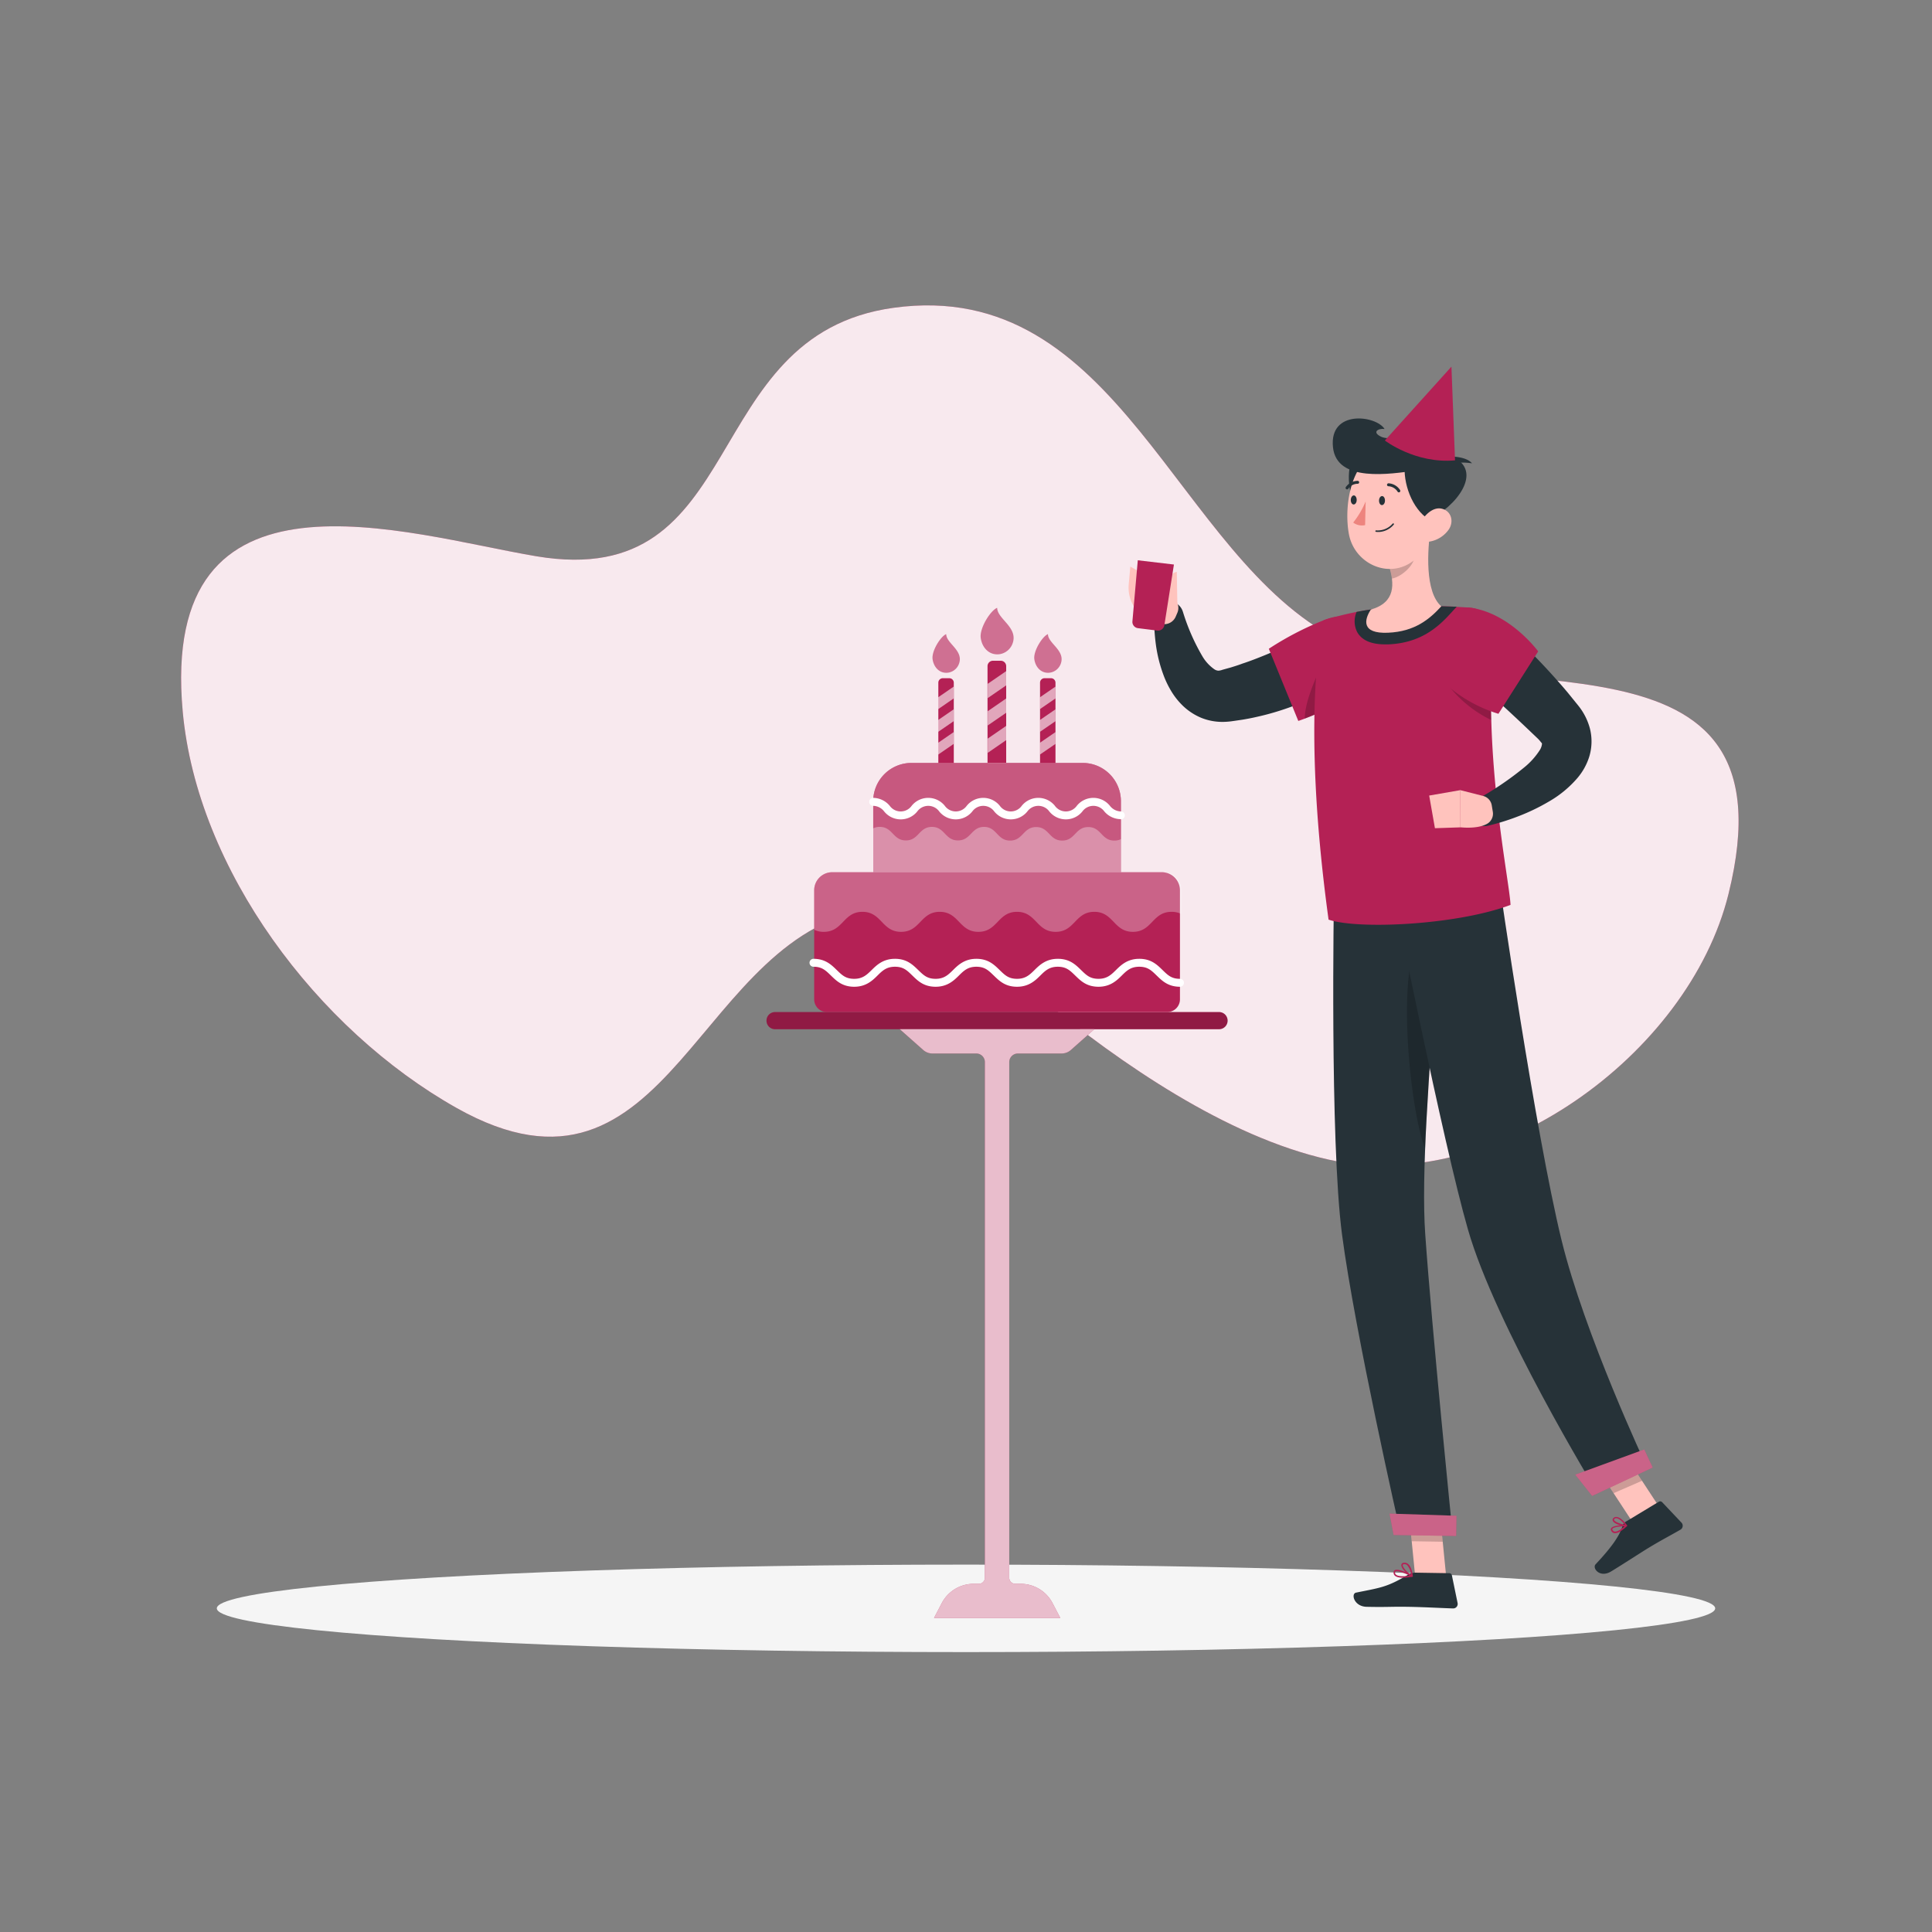<svg xmlns="http://www.w3.org/2000/svg" viewBox="0 0 500 500"><rect x="0" y="0" width="500" height="500" fill="#808080" stroke="none"/><g id="freepik--background-simple--inject-66"><path d="M346.34,165.56c-42.17-21.46-56.6-94-115.11-85.9-51.11,7.07-37,73.59-92.42,64.3-33.6-5.64-97.69-27.16-91.52,40.2,3.74,40.9,34.78,82.26,70.86,102.57,55.87,31.46,62-46.62,108.86-51.63,21.05-2.24,29.15,12.44,42.8,23.58,20.07,16.38,47.46,35.49,74.06,41.43,42.32,9.44,93.11-26.91,103.46-68.73C465.41,158.39,385.21,185.35,346.34,165.56Z" style="fill:#B42155"></path><path d="M346.34,165.56c-42.17-21.46-56.6-94-115.11-85.9-51.11,7.07-37,73.59-92.42,64.3-33.6-5.64-97.69-27.16-91.52,40.2,3.74,40.9,34.78,82.26,70.86,102.57,55.87,31.46,62-46.62,108.86-51.63,21.05-2.24,29.15,12.44,42.8,23.58,20.07,16.38,47.46,35.49,74.06,41.43,42.32,9.44,93.11-26.91,103.46-68.73C465.41,158.39,385.21,185.35,346.34,165.56Z" style="fill:#fff;opacity:0.9"></path></g><g id="freepik--Shadow--inject-66"><ellipse id="freepik--path--inject-66" cx="250" cy="416.24" rx="193.89" ry="11.32" style="fill:#f5f5f5"></ellipse></g><g id="freepik--character-2--inject-66"><polygon points="374.27 408.01 366.24 407.89 364.4 389.27 372.42 389.39 374.27 408.01" style="fill:#ffc3bd"></polygon><polygon points="429.96 390.86 422.6 394.07 412.27 378.3 419.62 375.09 429.96 390.86" style="fill:#ffc3bd"></polygon><polygon points="364.4 389.27 365.35 398.87 373.38 399 372.43 389.4 364.4 389.27" style="opacity:0.2"></polygon><polygon points="419.63 375.09 412.27 378.31 417.6 386.43 424.96 383.22 419.63 375.09" style="opacity:0.2"></polygon><path d="M362.26,395.9l13.59.21s-5.25-51.74-7-76.69c-.54-7.59-.29-18.32.34-29.87.81-14.56,1.34-20.39,2.43-38.79.78-13.12,1.74-21.62,1.74-21.62l-28.13,2.31s-1.11,63.71,2.08,88C350.62,344.7,362.26,395.9,362.26,395.9Z" style="fill:#263238"></path><path d="M365.61,246.78c-3.52,13.12-.1,42.44,3.2,50.41.1-2.49.23-5,.37-7.64.81-14.56,1.34-20.38,2.44-38.79,0-.36,0-.72.06-1.07A19.49,19.49,0,0,0,365.61,246.78Z" style="opacity:0.2"></path><path d="M360.4,230.21s13,65.44,19.51,88C387,343,413,385.67,413,385.67l13-6.46s-15.92-33.89-21.88-58.29c-6.79-27.78-16.18-93-16.18-93Z" style="fill:#263238"></path><path d="M420.92,393.71l8.38-5.06a.7.7,0,0,1,.86.11l5,5.29a1.18,1.18,0,0,1-.26,1.83c-2.73,1.58-4.79,2.61-8.18,4.66-2.09,1.27-6.91,4.42-9.79,6.16s-4.92-.82-4-1.85c4.33-4.62,6.27-7.49,7-10A2,2,0,0,1,420.92,393.71Z" style="fill:#263238"></path><path d="M366.31,407l8.77.14a.69.69,0,0,1,.67.56l1.47,7.15a1.16,1.16,0,0,1-1.17,1.41c-3.16-.1-7.73-.36-11.7-.42-4.65-.07-5.18.12-10.63,0-3.3-.05-4.16-3.39-2.77-3.67,6.3-1.28,7.94-1.35,13.42-4.61A3.74,3.74,0,0,1,366.31,407Z" style="fill:#263238"></path><path d="M346.74,176.7l-1,.62-.86.54c-.57.34-1.14.65-1.71,1-1.13.62-2.28,1.19-3.44,1.74a69.93,69.93,0,0,1-7.09,2.85,68.59,68.59,0,0,1-7.36,2.07c-1.24.29-2.51.53-3.77.74l-1.91.28-1.07.15c-.47.06-1,.1-1.46.12a14.65,14.65,0,0,1-6.09-1,15.36,15.36,0,0,1-4.9-3.2,18.54,18.54,0,0,1-3.08-3.94,24.28,24.28,0,0,1-1.9-4,36.77,36.77,0,0,1-1.95-7.76c-.17-1.27-.3-2.54-.37-3.8s-.09-2.48,0-3.88a3.75,3.75,0,0,1,7.29-1.08l.1.29a53.89,53.89,0,0,0,5,11.39,10.75,10.75,0,0,0,3.09,3.37,2.08,2.08,0,0,0,1.06.37,3.69,3.69,0,0,0,.78-.14l.27-.09.64-.18,1.52-.42c1-.31,2-.62,3-1,2-.65,4-1.44,5.92-2.22s3.87-1.68,5.75-2.62c.95-.44,1.87-.94,2.79-1.41l2.51-1.37.56-.3a7.49,7.49,0,0,1,7.65,12.86Z" style="fill:#263238"></path><path d="M355.51,173.17C353.8,180.65,336,186.58,336,186.58l-7.63-18.68a79.26,79.26,0,0,1,14.2-7.38C352,156.6,357.39,165,355.51,173.17Z" style="fill:#B42155"></path><path d="M340.84,174.78c-1.82,4.19-3.16,8.16-3.16,11.19,4.49-1.7,16.44-6.74,17.83-12.8a14.91,14.91,0,0,0,.27-1.58C351,168.12,343.92,167.66,340.84,174.78Z" style="opacity:0.2"></path><path d="M304.3,155.4l-2.81-3.68-7.56,5.95s3.38,4.37,7.78,3.84a3.21,3.21,0,0,0,2.55-1.9l.43-1A3.19,3.19,0,0,0,304.3,155.4Z" style="fill:#ffc3bd"></path><path d="M292.53,146.63l-.42,4.63a9.28,9.28,0,0,0,1.47,5.89l.35.52,7.56-5.95Z" style="fill:#ffc3bd"></path><path d="M304.55,148h0a2.59,2.59,0,0,0-2.05,2l-1,5,3.21,1.81Z" style="fill:#ffc3bd"></path><path d="M303.81,146.1,294.46,145l-1.39,15.79a1.64,1.64,0,0,0,1.44,1.78l5,.62a1.66,1.66,0,0,0,1.83-1.39Z" style="fill:#B42155"></path><path d="M386.62,164.56c-3.05,30.3,4.07,63.48,4.3,69.63-13.89,5.22-39.44,6.42-47.09,3.81-7.48-54.73-1.28-77.48-1.28-77.48s2.66-.86,6.34-1.69c1.15-.26,2.39-.51,3.69-.74.72-.13,1.45-.24,2.2-.35a160.8,160.8,0,0,1,18.23-.82c1.15,0,2.33,0,3.46.09s2.1.12,3.08.19l1.06.09A6.63,6.63,0,0,1,386.62,164.56Z" style="fill:#B42155"></path><path d="M384.11,158.68c-8.18-.8-14.86,11.34-9.29,18.67a31.27,31.27,0,0,0,11.12,9,170.43,170.43,0,0,1,.68-21.75A6.59,6.59,0,0,0,384.11,158.68Z" style="opacity:0.2"></path><polygon points="412.04 387.15 427.72 379.8 425.53 375.12 407.68 381.64 412.04 387.15" style="fill:#B42155"></polygon><polygon points="412.04 387.15 427.72 379.8 425.53 375.12 407.68 381.64 412.04 387.15" style="fill:#fff;opacity:0.3"></polygon><polygon points="360.66 397.26 376.85 397.51 376.93 392.28 359.61 391.72 360.66 397.26" style="fill:#B42155"></polygon><polygon points="360.66 397.26 376.85 397.51 376.93 392.28 359.61 391.72 360.66 397.26" style="fill:#fff;opacity:0.3"></polygon><path d="M419.38,396.29A9.28,9.28,0,0,0,421,395a.17.17,0,0,0,.05-.2.2.2,0,0,0-.18-.12c-.34,0-3.38,0-3.9.82a.6.6,0,0,0,0,.63,1.13,1.13,0,0,0,.85.66A2.52,2.52,0,0,0,419.38,396.29Zm1-1.28c-1,.94-1.94,1.44-2.51,1.35a.78.78,0,0,1-.58-.46.22.22,0,0,1,0-.25C417.58,395.21,419.2,395,420.41,395Z" style="fill:#B42155"></path><path d="M421,395a.18.18,0,0,0,.07-.08.18.18,0,0,0,0-.19c-.06-.08-1.42-2-2.62-2.13a1,1,0,0,0-.82.21h0a.62.62,0,0,0-.26.73c.32.86,2.61,1.53,3.55,1.49Zm-3.07-2a.7.7,0,0,1,.46-.08c.76.11,1.68,1.13,2.11,1.66-1-.11-2.59-.71-2.78-1.22,0,0-.06-.15.14-.31h0Z" style="fill:#B42155"></path><path d="M365.5,408.06a.2.2,0,0,0,.13-.16.17.17,0,0,0-.1-.19c-.36-.2-3.56-1.88-4.54-1.36a.62.62,0,0,0-.32.51h0a1.06,1.06,0,0,0,.34.93c.87.79,3.17.51,4.47.27Zm-4.26-1.4c.61-.2,2.35.49,3.61,1.12-1.78.27-3.1.17-3.58-.27a.67.67,0,0,1-.22-.62.2.2,0,0,1,.12-.2Z" style="fill:#B42155"></path><path d="M365.5,408.06l.05,0a.17.17,0,0,0,.08-.17c0-.09-.19-2.26-1.19-3.11a1.37,1.37,0,0,0-1.05-.34h0c-.53,0-.68.3-.72.52-.16.9,1.73,2.67,2.69,3.12A.23.23,0,0,0,365.5,408.06Zm-2.27-3.24a.69.69,0,0,1,.19,0h0a1,1,0,0,1,.77.26,4.45,4.45,0,0,1,1,2.49c-1-.61-2.26-2-2.16-2.54C363.05,405,363.07,404.87,363.23,404.82Zm.17-.22Z" style="fill:#B42155"></path><path d="M388.55,161.94c2.25,1.81,4.17,3.59,6.15,5.46s3.84,3.8,5.67,5.78,3.63,4,5.37,6.08l2.73,3.37a15.93,15.93,0,0,1,3,5.92,13.58,13.58,0,0,1-.19,7.33,15.9,15.9,0,0,1-3,5.42,28.22,28.22,0,0,1-7.48,6.17,52.37,52.37,0,0,1-7.75,3.74,60.56,60.56,0,0,1-8,2.5,3.75,3.75,0,0,1-2.72-6.89l.18-.09a81.23,81.23,0,0,0,12-8.16,18.9,18.9,0,0,0,4-4.47,3.63,3.63,0,0,0,.55-1.54c0-.31-.1-.29-.21-.42a9.78,9.78,0,0,0-.78-.91l-2.56-2.44c-1.83-1.75-3.69-3.48-5.55-5.21l-11.13-10.21-.07-.06a7.5,7.5,0,0,1,9.77-11.37Z" style="fill:#263238"></path><path d="M380.61,157.29c10.25,1.42,17.47,11.29,17.47,11.29l-10.29,16.15A36.48,36.48,0,0,1,373,176C365.9,169.28,371.4,156,380.61,157.29Z" style="fill:#B42155"></path><path d="M376.47,157c-1.14,0-2.31-.08-3.46-.09a161,161,0,0,0-18.24.82c-.74.11-1.47.22-2.19.35l-1.49.28a6.12,6.12,0,0,0,.12,5.16c1.16,2.15,3.59,3.24,7.23,3.24l.91,0c8-.35,12.5-4.14,15.86-7.8L377,157Z" style="fill:#263238"></path><path d="M370.27,136.47c-.88,5.92-1.54,16.72,2.74,20.45-3.05,3.31-6.82,6.53-13.79,6.83s-6.17-3.39-4.44-6c6.47-1.85,6.08-6.7,4.73-11.21Z" style="fill:#ffc3bd"></path><path d="M365.89,140.58l-6.37,5.95a19.68,19.68,0,0,1,.71,3.21c2.48-.47,5.79-3.37,5.94-6A8.87,8.87,0,0,0,365.89,140.58Z" style="opacity:0.2"></path><path d="M383.86,206l-6-1.53,0,9.62s4.61.6,7.18-1a3,3,0,0,0,1.3-3l-.27-1.64A3,3,0,0,0,383.86,206Z" style="fill:#ffc3bd"></path><polygon points="369.87 205.89 371.36 214.34 377.9 214.12 377.88 204.5 369.87 205.89" style="fill:#ffc3bd"></polygon><path d="M349.44,120.23c-1.16,5,.49,11.94,4.49,15.15,7.13-2.21,15.93-10.87,7.67-15.57S350.09,117.46,349.44,120.23Z" style="fill:#263238"></path><path d="M371.83,128.14c-.95,7.9-1.11,12.58-5.36,16.42-6.39,5.78-16,1.57-17.4-6.47-1.29-7.23.49-19,8.44-21.65A10.87,10.87,0,0,1,371.83,128.14Z" style="fill:#ffc3bd"></path><path d="M366.39,121.78c-6.49.87-20.5,3.21-21.42-6.07-1-9.77,11.16-8.24,13.36-4.68-1.66-.24-3.37.82-.88,2,4.06,1.91,15-4.43,17.16,2.8C375.84,120,370.19,121.27,366.39,121.78Z" style="fill:#263238"></path><path d="M363.59,119.88c-.59,5.06,1.83,11.8,6.17,14.54,6.83-3,14.61-12.6,5.87-16.34S363.93,117,363.59,119.88Z" style="fill:#263238"></path><path d="M375.2,118.15s4.18-.12,5.75,1.75c-.95-.12-3.93-.52-5.32.44A1.3,1.3,0,0,0,375.2,118.15Z" style="fill:#263238"></path><path d="M358.4,114s7.86,6.07,18.16,5.14c-.09-2.09-.93-24.25-.93-24.25Z" style="fill:#B42155"></path><path d="M374.9,137.09a7.58,7.58,0,0,1-4.91,3.07c-2.62.41-3.63-2-2.64-4.32.88-2.09,3.31-4.81,5.82-4.18S376.31,135.08,374.9,137.09Z" style="fill:#ffc3bd"></path><path d="M358.43,129.57c0,.65-.37,1.16-.8,1.15s-.75-.54-.74-1.18.37-1.17.8-1.16S358.44,128.92,358.43,129.57Z" style="fill:#263238"></path><path d="M351.11,129.4c0,.65-.37,1.17-.79,1.16s-.76-.54-.74-1.19.37-1.16.79-1.16S351.12,128.76,351.11,129.4Z" style="fill:#263238"></path><path d="M353.43,129.78a23.17,23.17,0,0,1-3.22,5.46,3.73,3.73,0,0,0,3.08.66Z" style="fill:#ed847e"></path><path d="M356.92,137.67a5.32,5.32,0,0,0,3.78-1.9.2.2,0,0,0,0-.27.2.2,0,0,0-.27,0,5.11,5.11,0,0,1-4.29,1.76.2.2,0,0,0-.2.18.19.19,0,0,0,.18.2A5.83,5.83,0,0,0,356.92,137.67Z" style="fill:#263238"></path><path d="M362.05,127.42a.3.3,0,0,0,.18-.06.39.39,0,0,0,.11-.53,3.79,3.79,0,0,0-3-1.75.4.4,0,0,0-.38.39.37.37,0,0,0,.38.37h0a3,3,0,0,1,2.36,1.41A.39.39,0,0,0,362.05,127.42Z" style="fill:#263238"></path><path d="M348.6,126.65a.39.39,0,0,0,.32-.16,3,3,0,0,1,2.43-1.29.38.38,0,0,0,.4-.36.39.39,0,0,0-.36-.4,3.79,3.79,0,0,0-3.08,1.6.38.38,0,0,0,.08.53A.39.39,0,0,0,348.6,126.65Z" style="fill:#263238"></path></g><g id="freepik--birthday-cake--inject-66"><path d="M315.48,266.36H200.59a2.21,2.21,0,0,1-2.22-2.22h0a2.21,2.21,0,0,1,2.22-2.22H315.48a2.21,2.21,0,0,1,2.22,2.22h0A2.21,2.21,0,0,1,315.48,266.36Z" style="fill:#B42155"></path><path d="M315.48,266.36H200.59a2.21,2.21,0,0,1-2.22-2.22h0a2.21,2.21,0,0,1,2.22-2.22H315.48a2.21,2.21,0,0,1,2.22,2.22h0A2.21,2.21,0,0,1,315.48,266.36Z" style="opacity:0.2"></path><path d="M277.14,271.73l6.06-5.37H232.87l6.06,5.37a3.59,3.59,0,0,0,2.4.91h11.33a2.23,2.23,0,0,1,2.23,2.24V408.32a1.57,1.57,0,0,1-1.57,1.57H252a9.3,9.3,0,0,0-8.27,5l-2,3.83h32.67l-2-3.83a9.31,9.31,0,0,0-8.27-5h-1.37a1.57,1.57,0,0,1-1.57-1.57V274.88a2.24,2.24,0,0,1,2.24-2.24h11.33A3.59,3.59,0,0,0,277.14,271.73Z" style="fill:#B42155"></path><path d="M277.14,271.73l6.06-5.37H232.87l6.06,5.37a3.59,3.59,0,0,0,2.4.91h11.33a2.23,2.23,0,0,1,2.23,2.24V408.32a1.57,1.57,0,0,1-1.57,1.57H252a9.3,9.3,0,0,0-8.27,5l-2,3.83h32.67l-2-3.83a9.31,9.31,0,0,0-8.27-5h-1.37a1.57,1.57,0,0,1-1.57-1.57V274.88a2.24,2.24,0,0,1,2.24-2.24h11.33A3.59,3.59,0,0,0,277.14,271.73Z" style="fill:#fff;opacity:0.7"></path><path d="M215.37,225.73H300.7a4.67,4.67,0,0,1,4.67,4.67v28.23a3.29,3.29,0,0,1-3.29,3.29H214a3.29,3.29,0,0,1-3.29-3.29V230.4A4.67,4.67,0,0,1,215.37,225.73Z" style="fill:#B42155"></path><path d="M300.7,225.73H215.36a4.67,4.67,0,0,0-4.66,4.67v10.21a5.47,5.47,0,0,0,2.5.55c5,0,5-5.18,10-5.18s5,5.18,10,5.18,5-5.18,10-5.18,5,5.18,10,5.18,5-5.18,10-5.18,5,5.18,10,5.18,5-5.18,10-5.18,5,5.18,10,5.18,5-5.18,10-5.18a5.55,5.55,0,0,1,2.52.56V230.4A4.67,4.67,0,0,0,300.7,225.73Z" style="fill:#fff;opacity:0.3"></path><path d="M235.87,197.45H280.2a9.89,9.89,0,0,1,9.89,9.89v18.39a0,0,0,0,1,0,0H226a0,0,0,0,1,0,0V207.34A9.89,9.89,0,0,1,235.87,197.45Z" style="fill:#B42155"></path><path d="M235.87,197.45H280.2a9.89,9.89,0,0,1,9.89,9.89v18.39a0,0,0,0,1,0,0H226a0,0,0,0,1,0,0V207.34A9.89,9.89,0,0,1,235.87,197.45Z" style="fill:#fff;opacity:0.5"></path><path d="M235.87,197.45H280.2a9.88,9.88,0,0,1,9.88,9.88v9.84a3.7,3.7,0,0,1-1.69.37c-3.37,0-3.37-3.5-6.75-3.5s-3.37,3.5-6.74,3.5-3.37-3.5-6.74-3.5-3.38,3.5-6.75,3.5S258,214,254.67,214s-3.37,3.5-6.75,3.5-3.37-3.5-6.74-3.5-3.37,3.5-6.74,3.5-3.38-3.5-6.75-3.5a3.79,3.79,0,0,0-1.71.37v-7.07A9.89,9.89,0,0,1,235.87,197.45Z" style="fill:#B42155;opacity:0.5"></path><path d="M290.08,212A5.64,5.64,0,0,1,285.8,210a3.51,3.51,0,0,0-5.68,0,5.49,5.49,0,0,1-8.56,0,3.51,3.51,0,0,0-5.68,0,5.5,5.5,0,0,1-8.57,0,3.51,3.51,0,0,0-5.68,0,5.49,5.49,0,0,1-8.56,0,3.51,3.51,0,0,0-5.68,0,5.5,5.5,0,0,1-8.57,0,3.68,3.68,0,0,0-2.84-1.45,1,1,0,1,1,0-2.06,5.65,5.65,0,0,1,4.28,2.05,3.49,3.49,0,0,0,5.68,0,5.5,5.5,0,0,1,8.57,0,3.49,3.49,0,0,0,5.68,0,5.49,5.49,0,0,1,8.56,0,3.49,3.49,0,0,0,5.68,0,5.5,5.5,0,0,1,8.57,0,3.49,3.49,0,0,0,5.68,0,5.49,5.49,0,0,1,8.56,0,3.71,3.71,0,0,0,2.84,1.46,1,1,0,1,1,0,2.05Z" style="fill:#fff"></path><path d="M305.37,255.37c-3.05,0-4.61-1.53-6-2.88s-2.33-2.3-4.54-2.3-3.29,1.06-4.54,2.3-2.93,2.88-6,2.88-4.61-1.53-6-2.88-2.33-2.3-4.54-2.3-3.29,1.06-4.54,2.3-2.93,2.88-6,2.88-4.6-1.53-6-2.88-2.33-2.3-4.54-2.3-3.28,1.06-4.53,2.3-2.93,2.88-6,2.88-4.61-1.53-6-2.88-2.32-2.3-4.53-2.3-3.29,1.06-4.54,2.3-2.93,2.88-6,2.88-4.61-1.53-6-2.88-2.33-2.3-4.54-2.3a1,1,0,1,1,0-2.05c3.05,0,4.61,1.53,6,2.88s2.33,2.3,4.54,2.3,3.29-1.07,4.54-2.3,2.93-2.88,6-2.88,4.6,1.53,6,2.88,2.33,2.3,4.54,2.3,3.28-1.07,4.53-2.3,2.93-2.88,6-2.88,4.61,1.53,6,2.88,2.33,2.3,4.54,2.3,3.29-1.07,4.54-2.3,2.93-2.88,6-2.88,4.61,1.53,6,2.88,2.33,2.3,4.54,2.3,3.29-1.07,4.54-2.3,2.93-2.88,6-2.88,4.61,1.53,6,2.88,2.33,2.3,4.54,2.3a1,1,0,0,1,0,2.05Z" style="fill:#fff"></path><path d="M257,171h2a1.4,1.4,0,0,1,1.4,1.4v25a0,0,0,0,1,0,0h-4.83a0,0,0,0,1,0,0v-25A1.4,1.4,0,0,1,257,171Z" style="fill:#B42155"></path><polygon points="260.45 173.65 255.62 176.97 255.62 180.67 260.45 177.34 260.45 173.65" style="fill:#fff;opacity:0.6"></polygon><polygon points="260.45 180.73 255.62 184.06 255.62 187.75 260.45 184.43 260.45 180.73" style="fill:#fff;opacity:0.6"></polygon><polygon points="260.45 187.82 255.62 191.15 255.62 194.84 260.45 191.51 260.45 187.82" style="fill:#fff;opacity:0.6"></polygon><path d="M262,166.67c1.71-4.26-3.93-6.44-3.93-9.37-1.74.68-4.6,5.26-4.26,7.79s2.2,4.59,4.91,4.21A4.26,4.26,0,0,0,262,166.67Z" style="fill:#B42155;opacity:0.6"></path><path d="M244,175.52h1.68a1.16,1.16,0,0,1,1.16,1.16v20.77a0,0,0,0,1,0,0h-4a0,0,0,0,1,0,0V176.68A1.16,1.16,0,0,1,244,175.52Z" style="fill:#B42155"></path><polygon points="246.82 177.69 242.81 180.45 242.81 183.52 246.82 180.75 246.82 177.69" style="fill:#fff;opacity:0.6"></polygon><polygon points="246.82 183.57 242.81 186.33 242.81 189.4 246.82 186.64 246.82 183.57" style="fill:#fff;opacity:0.6"></polygon><polygon points="246.82 189.46 242.81 192.22 242.81 195.28 246.82 192.52 246.82 189.46" style="fill:#fff;opacity:0.6"></polygon><path d="M248.14,171.9c1.42-3.54-3.26-5.35-3.26-7.79-1.44.57-3.82,4.37-3.53,6.47s1.82,3.82,4.07,3.5A3.54,3.54,0,0,0,248.14,171.9Z" style="fill:#B42155;opacity:0.6"></path><path d="M270.31,175.52H272a1.16,1.16,0,0,1,1.16,1.16v20.77a0,0,0,0,1,0,0h-4a0,0,0,0,1,0,0V176.68A1.16,1.16,0,0,1,270.31,175.52Z" style="fill:#B42155"></path><polygon points="273.16 177.69 269.14 180.45 269.14 183.52 273.16 180.75 273.16 177.69" style="fill:#fff;opacity:0.6"></polygon><polygon points="273.16 183.57 269.14 186.33 269.14 189.4 273.16 186.64 273.16 183.57" style="fill:#fff;opacity:0.6"></polygon><polygon points="273.16 189.46 269.14 192.22 269.14 195.28 273.16 192.52 273.16 189.46" style="fill:#fff;opacity:0.6"></polygon><path d="M274.48,171.9c1.41-3.54-3.27-5.35-3.27-7.79-1.44.57-3.81,4.37-3.53,6.47s1.83,3.82,4.07,3.5A3.55,3.55,0,0,0,274.48,171.9Z" style="fill:#B42155;opacity:0.6"></path></g></svg>
